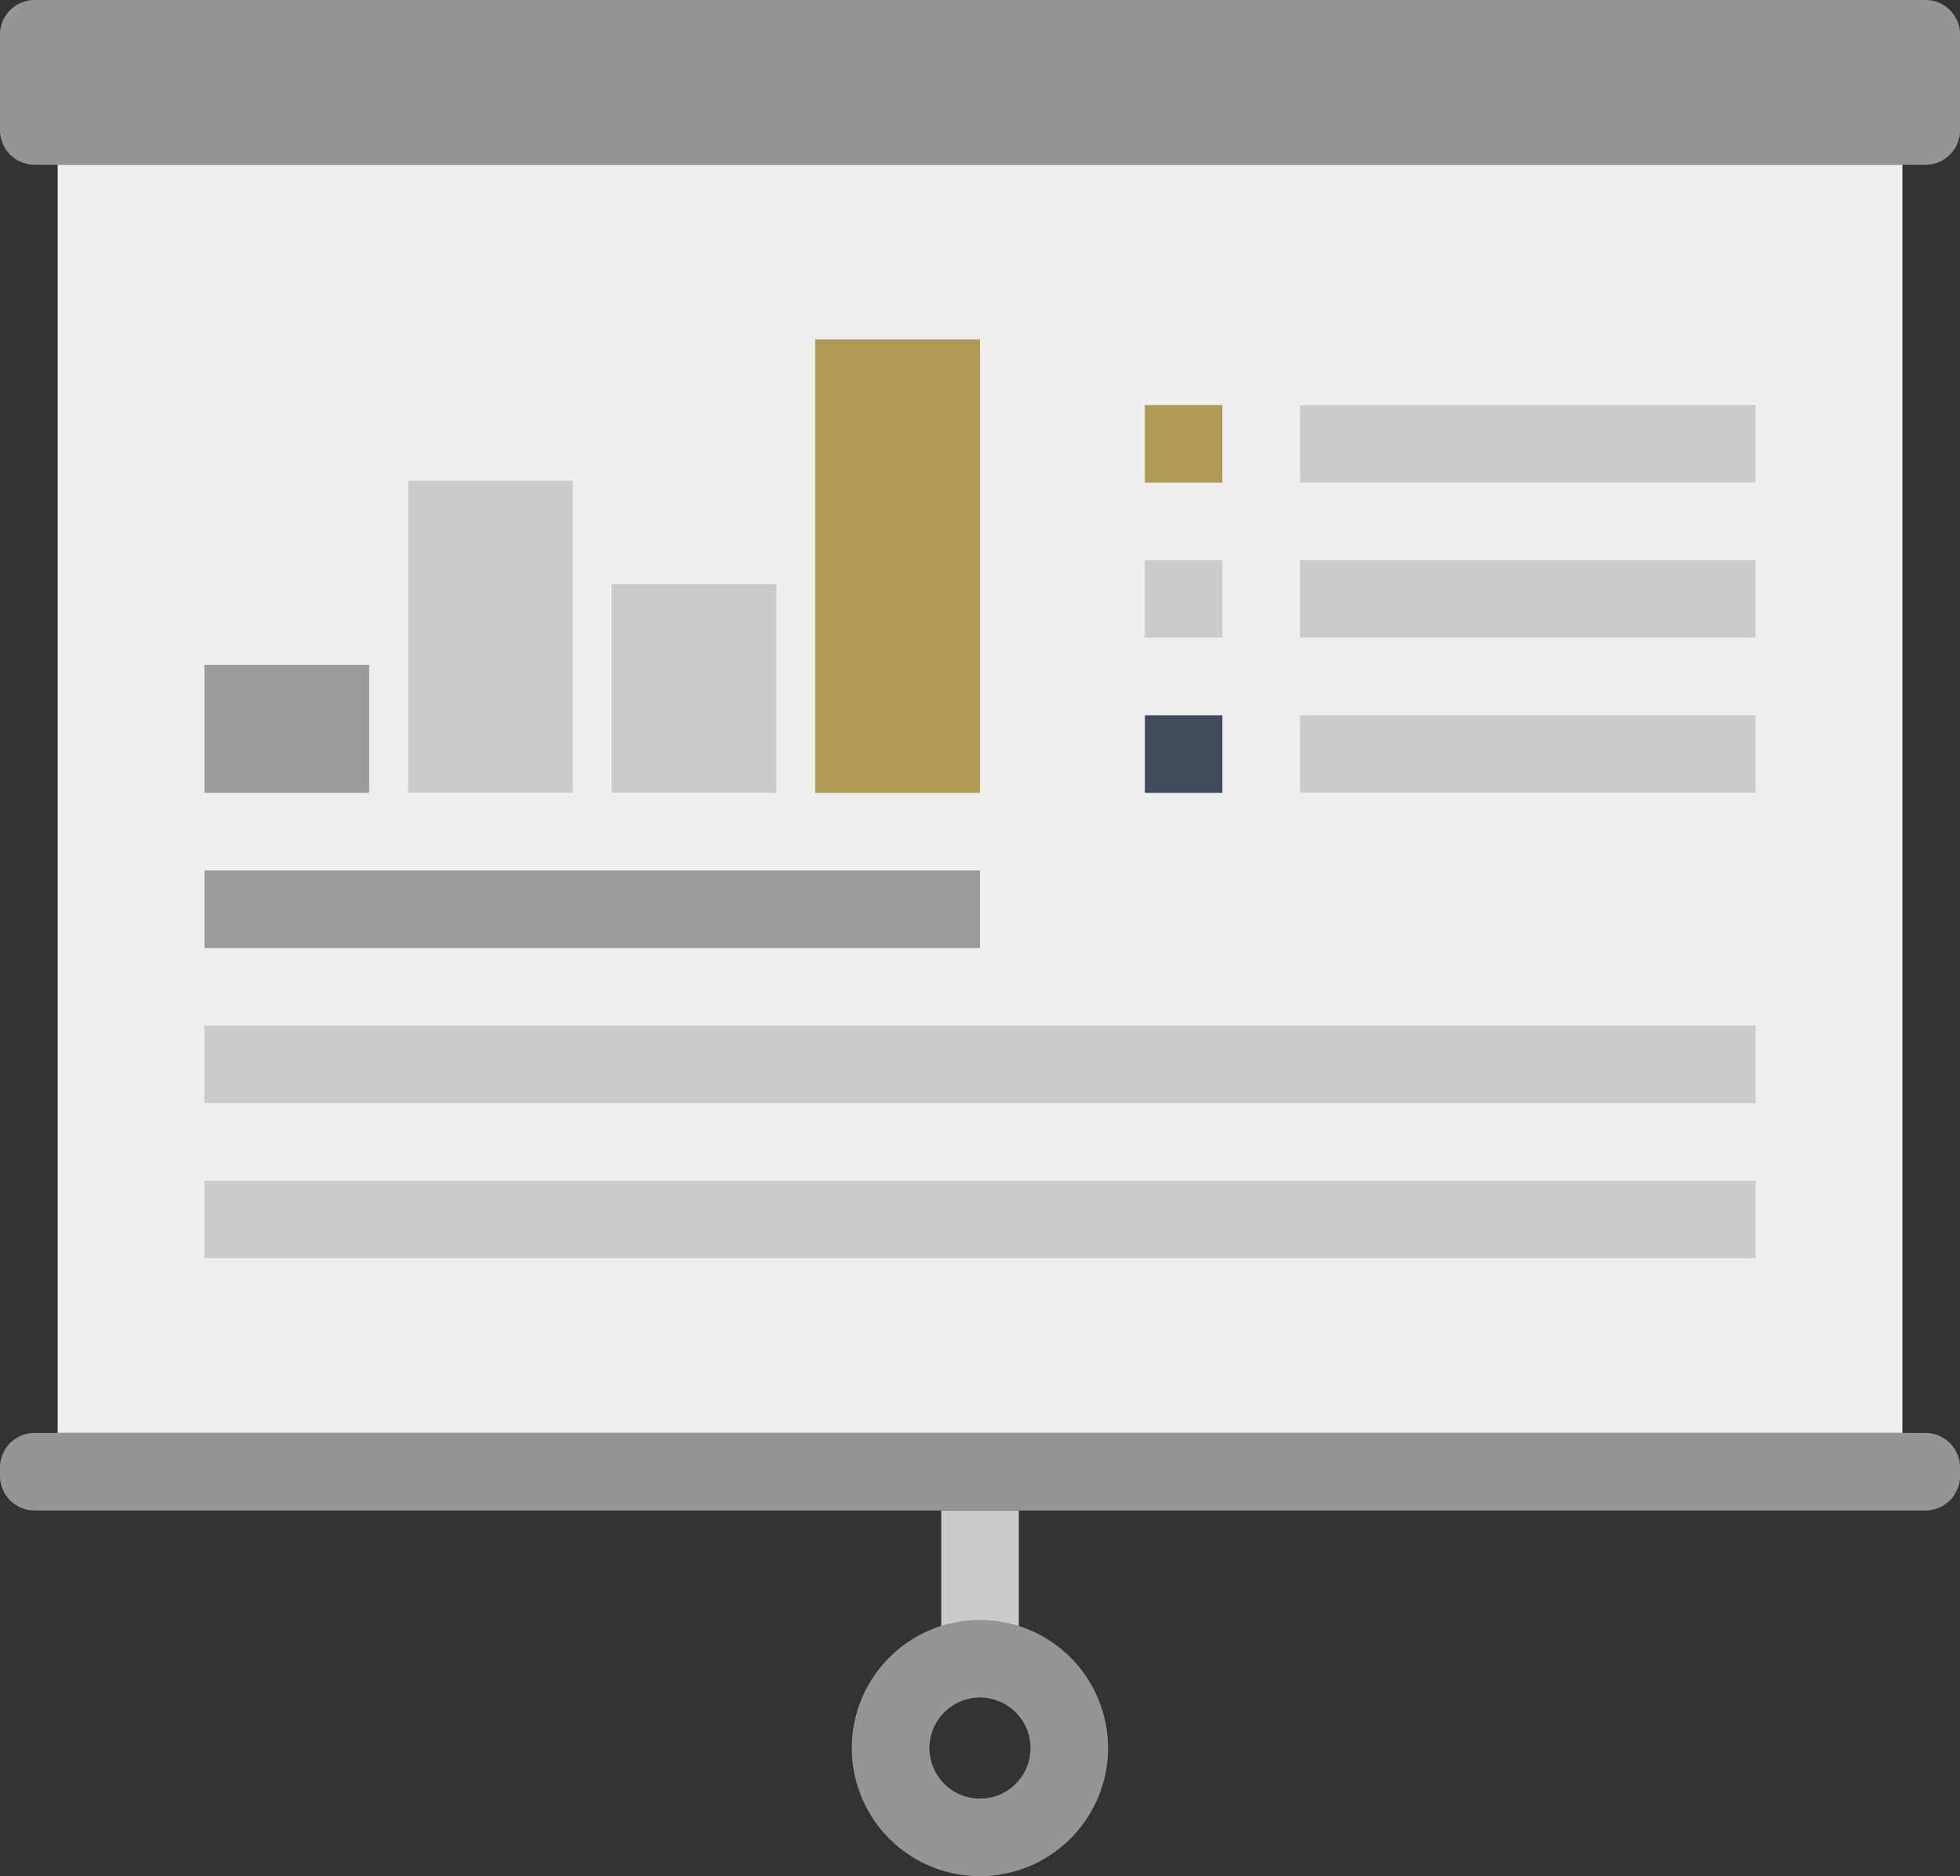 <svg xmlns="http://www.w3.org/2000/svg" width="146.245" height="140" viewBox="0 0 146.245 140">
  <rect x="0" y="0" width="146.245" height="140" fill="#333333" stroke="none"/>
  <g id="グループ_21565" data-name="グループ 21565" transform="translate(-1162 -10832)">
    <rect id="長方形_1943" data-name="長方形 1943" width="127.315" height="80.147" transform="translate(1171.465 10851.537)" fill="#9de8f7"/>
    <rect id="長方形_1944" data-name="長方形 1944" width="137.644" height="94.633" transform="translate(1166.303 10844.292)" fill="#efefef"/>
    <rect id="長方形_1945" data-name="長方形 1945" width="5.789" height="11.082" transform="translate(1232.23 10944.714)" fill="#cccbca"/>
    <path id="パス_3330" data-name="パス 3330" d="M22.223,43.194a9.56,9.56,0,1,1,9.555-9.56,9.571,9.571,0,0,1-9.555,9.56m0-13.331a3.771,3.771,0,1,0,3.771,3.771,3.78,3.78,0,0,0-3.771-3.771" transform="translate(1212.899 10928.806)" fill="#959595"/>
    <path id="パス_3331" data-name="パス 3331" d="M2.581,0A2.58,2.58,0,0,0,0,2.581V9.716a2.58,2.58,0,0,0,2.581,2.576H143.669a2.571,2.571,0,0,0,2.576-2.576V2.581A2.571,2.571,0,0,0,143.669,0Z" transform="translate(1162 10832.001)" fill="#959595"/>
    <path id="パス_3332" data-name="パス 3332" d="M146.245,23.876a2.58,2.58,0,0,0-2.581-2.581H2.581A2.58,2.58,0,0,0,0,23.876V24.5a2.58,2.58,0,0,0,2.581,2.581H143.664a2.58,2.58,0,0,0,2.581-2.581Z" transform="translate(1162 10917.631)" fill="#959595"/>
    <rect id="長方形_1946" data-name="長方形 1946" width="115.747" height="5.789" transform="translate(1177.249 10908.526)" fill="#cccbca"/>
    <rect id="長方形_1947" data-name="長方形 1947" width="115.747" height="5.789" transform="translate(1177.249 10920.105)" fill="#cccbca"/>
    <rect id="長方形_1948" data-name="長方形 1948" width="57.873" height="5.789" transform="translate(1177.254 10896.953)" fill="#9b9b9b"/>
    <rect id="長方形_1949" data-name="長方形 1949" width="12.297" height="9.555" transform="translate(1177.249 10881.608)" fill="#9b9b9b"/>
    <rect id="長方形_1950" data-name="長方形 1950" width="12.297" height="23.293" transform="translate(1192.443 10867.876)" fill="#cccbca"/>
    <rect id="長方形_1951" data-name="長方形 1951" width="12.292" height="15.586" transform="translate(1207.637 10875.583)" fill="#cccbca"/>
    <rect id="長方形_1952" data-name="長方形 1952" width="12.297" height="33.837" transform="translate(1222.826 10857.326)" fill="#af9a53"/>
    <rect id="長方形_1953" data-name="長方形 1953" width="33.998" height="5.789" transform="translate(1258.998 10873.796)" fill="#cccbca"/>
    <rect id="長方形_1954" data-name="長方形 1954" width="33.998" height="5.789" transform="translate(1258.998 10885.375)" fill="#cccbca"/>
    <rect id="長方形_1955" data-name="長方形 1955" width="33.998" height="5.784" transform="translate(1258.998 10862.227)" fill="#cccbca"/>
    <rect id="長方形_1956" data-name="長方形 1956" width="5.784" height="5.784" transform="translate(1247.424 10862.227)" fill="#af9a53"/>
    <rect id="長方形_1957" data-name="長方形 1957" width="5.784" height="5.789" transform="translate(1247.424 10873.796)" fill="#cccbca"/>
    <rect id="長方形_1958" data-name="長方形 1958" width="5.784" height="5.789" transform="translate(1247.424 10885.375)" fill="#3f4a5a"/>
    <rect id="長方形_1959" data-name="長方形 1959" width="146.245" height="139.999" transform="translate(1162 10832)" fill="none"/>
  </g>
</svg>
